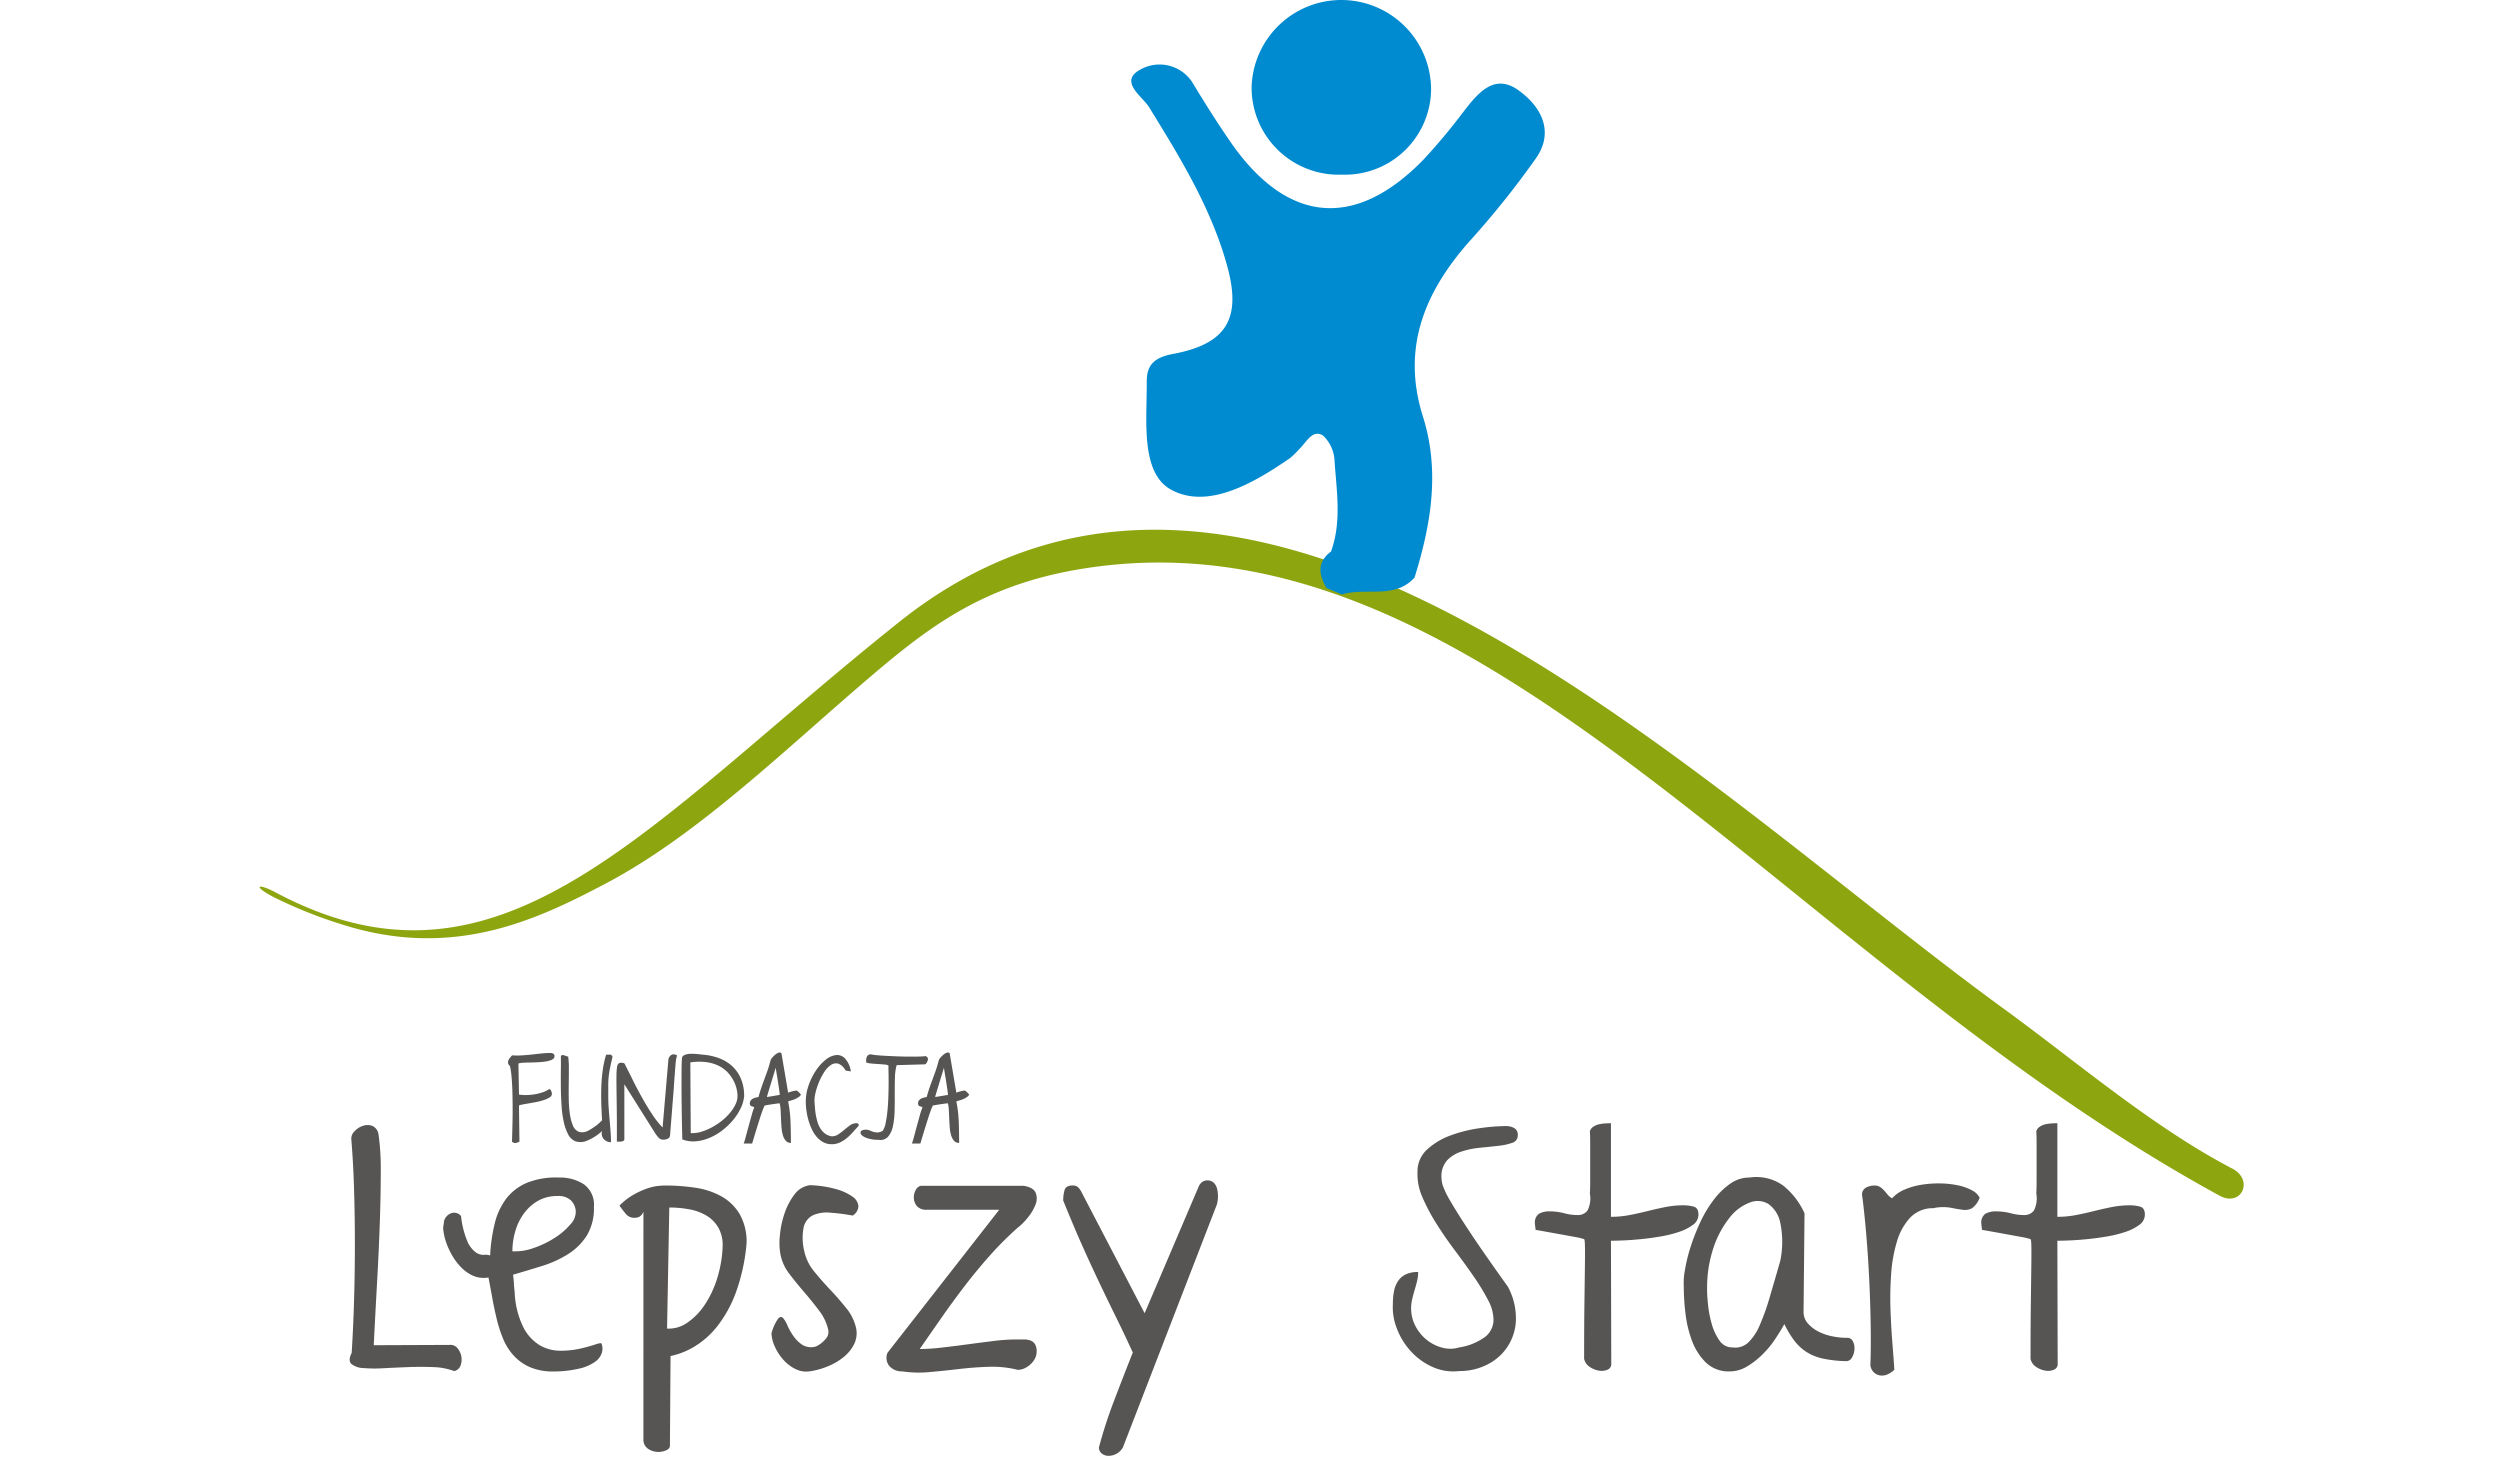 <svg xmlns="http://www.w3.org/2000/svg" xmlns:xlink="http://www.w3.org/1999/xlink" width="260" height="152" viewBox="0 0 260 152"><defs><clipPath id="a"><rect width="206.343" height="151.409" fill="none"/></clipPath></defs><g transform="translate(-6212 -3100)"><rect width="260" height="152" transform="translate(6212 3100)" fill="none"/><g transform="translate(6239 3100)"><g clip-path="url(#a)"><path d="M203.836,124.351C158.882,99.826,127.7,53.442,86.868,58.957c-10.8,1.458-16.62,5.721-22.926,11.065C54.869,77.71,45.692,86.8,35.914,91.931c-6.672,3.5-15.083,7.637-26.116,4.577a48.356,48.356,0,0,1-8.216-3.146c-2.337-1.2-1.912-1.611.148-.518C25.2,105.3,40.048,85.8,66.508,64.692c37.108-29.607,82.439,16.568,114.679,40.069,7.524,5.447,15.561,12.384,23.981,16.777,2.27,1.185.935,4.05-1.332,2.813" fill="#8da610"/><path d="M112.57,61.83l-1.606-.664c-.813-1.387-1.021-2.7.463-3.809,1.109-3.068.589-6.218.371-9.329a3.853,3.853,0,0,0-1.206-2.735c-1.109-.681-1.729.724-2.459,1.4a9.4,9.4,0,0,1-.96.944c-3.779,2.611-8.554,5.373-12.361,3.3-3.239-1.764-2.518-7.241-2.549-11.266-.014-1.757.854-2.509,2.7-2.854,5.648-1.053,7.18-3.707,5.648-9.215-1.666-6-4.877-11.22-8.11-16.459-.682-1.1-3.142-2.647-.971-3.87A4.056,4.056,0,0,1,97.084,8.7c1.238,2.05,2.518,4.08,3.879,6.05,5.884,8.516,12.97,9.173,20.1,1.827a64.12,64.12,0,0,0,4.3-5.167c1.463-1.865,3.116-3.779,5.567-2.016,2.319,1.669,3.741,4.239,1.847,7.013a91.735,91.735,0,0,1-7.01,8.754c-4.651,5.286-7.016,11.088-4.783,18.156,1.795,5.686.841,11.244-.874,16.756-2.112,2.3-5.068.978-7.536,1.752" fill="#008acf"/><path d="M112.572,18.163a9.06,9.06,0,0,1-9.4-8.713c-.007-.186-.008-.372,0-.558a9.336,9.336,0,0,1,18.661.357,8.957,8.957,0,0,1-9,8.919c-.089,0-.179,0-.269,0" fill="#008bd0"/><path d="M9.575,140.7q.165-2.623.249-5.513t.083-5.779q0-2.891-.083-5.663t-.282-5.2a1.044,1.044,0,0,1,.315-.88,2.046,2.046,0,0,1,.9-.581,1.409,1.409,0,0,1,.98.016,1.135,1.135,0,0,1,.631.88,26.371,26.371,0,0,1,.232,3.886q0,2.393-.1,5.3t-.283,6.178q-.182,3.271-.348,6.559l7.9-.033a.923.923,0,0,1,.814.349,1.831,1.831,0,0,1,.4.863,1.767,1.767,0,0,1-.083.93.911.911,0,0,1-.664.582,6.7,6.7,0,0,0-2.193-.415q-1.263-.051-2.59,0t-2.558.116a14.335,14.335,0,0,1-2.109-.017,2.068,2.068,0,0,1-1.245-.432q-.366-.348.033-1.146" fill="#565553"/><path d="M19.153,127.278a1.087,1.087,0,0,1,.216-.681,1.209,1.209,0,0,1,.5-.4.941.941,0,0,1,.581-.049.828.828,0,0,1,.5.332,9.229,9.229,0,0,0,.681,2.674,2.725,2.725,0,0,0,.864,1.1,1.367,1.367,0,0,0,.847.249,1.352,1.352,0,0,1,.631.067,17.479,17.479,0,0,1,.482-3.338,7,7,0,0,1,1.195-2.574,5.331,5.331,0,0,1,2.143-1.644,8.07,8.07,0,0,1,3.354-.549,4.538,4.538,0,0,1,2.574.7,2.621,2.621,0,0,1,1.046,2.358,5.435,5.435,0,0,1-.747,2.989,6.27,6.27,0,0,1-1.959,1.927,11.358,11.358,0,0,1-2.707,1.228q-1.5.467-2.99.9c0,.044.011.16.034.348s.038.388.049.6.028.41.05.6.033.3.033.348a8.956,8.956,0,0,0,.931,3.638,4.642,4.642,0,0,0,1.71,1.826,4.22,4.22,0,0,0,2.092.548,9.183,9.183,0,0,0,2.059-.216,15.666,15.666,0,0,0,1.579-.431c.419-.144.641-.171.664-.083a1.48,1.48,0,0,1,.033.929,1.818,1.818,0,0,1-.681.931,4.484,4.484,0,0,1-1.611.714,11.805,11.805,0,0,1-2.723.315,6.084,6.084,0,0,1-2.425-.431,5,5,0,0,1-1.694-1.18,5.846,5.846,0,0,1-1.113-1.727,13.247,13.247,0,0,1-.68-2.076Q24.4,136.113,24.2,135t-.4-2.141a2.807,2.807,0,0,1-1.561-.166A3.96,3.96,0,0,1,21,131.844a6,6,0,0,1-.946-1.229,7.682,7.682,0,0,1-.631-1.344,5.848,5.848,0,0,1-.3-1.213,1.655,1.655,0,0,1,.033-.78m7.141,2.856a5.642,5.642,0,0,0,2.225-.349,9.961,9.961,0,0,0,2.192-1.063,7.1,7.1,0,0,0,1.628-1.411,1.847,1.847,0,0,0,.531-1.429,1.751,1.751,0,0,0-.5-1.046,1.868,1.868,0,0,0-1.4-.448,3.983,3.983,0,0,0-2.026.5A4.71,4.71,0,0,0,27.49,126.2a5.821,5.821,0,0,0-.9,1.843,7.483,7.483,0,0,0-.3,2.093" fill="#565553"/><path d="M39.917,126.016a1.1,1.1,0,0,1-.382.5,1.028,1.028,0,0,1-.548.133,1.107,1.107,0,0,1-.9-.4q-.332-.4-.664-.864a6.83,6.83,0,0,1,1.478-1.146,8.594,8.594,0,0,1,1.379-.63,5.114,5.114,0,0,1,1.112-.266q.481-.05.748-.05a21.048,21.048,0,0,1,3.188.233,7.9,7.9,0,0,1,2.707.9,5.125,5.125,0,0,1,1.893,1.844,5.8,5.8,0,0,1,.715,3.039,19.982,19.982,0,0,1-1.113,5.114,12.86,12.86,0,0,1-1.927,3.5,8.838,8.838,0,0,1-2.391,2.126,7.917,7.917,0,0,1-2.475.979l-.066,9.334c0,.2-.138.36-.415.482a1.976,1.976,0,0,1-.93.149,1.835,1.835,0,0,1-.947-.332,1.129,1.129,0,0,1-.465-.93Zm2.458,12.156a3.348,3.348,0,0,0,2.109-.615,6.732,6.732,0,0,0,1.81-1.86,10.549,10.549,0,0,0,1.3-2.773,12.819,12.819,0,0,0,.564-3.355,3.689,3.689,0,0,0-.448-1.893,3.536,3.536,0,0,0-1.2-1.229,5.206,5.206,0,0,0-1.76-.665,11.164,11.164,0,0,0-2.143-.2Z" fill="#565553"/><path d="M53.242,138.637a4.759,4.759,0,0,1,.681-1.495q.282-.3.5-.083a2.688,2.688,0,0,1,.465.78,6.629,6.629,0,0,0,.631,1.113,3.47,3.47,0,0,0,.93.914,1.755,1.755,0,0,0,1.412.166,2.845,2.845,0,0,0,.963-.731,1.118,1.118,0,0,0,.332-.9,4.923,4.923,0,0,0-.93-2.043q-.73-.981-1.561-1.944T55.1,132.492a4.8,4.8,0,0,1-.93-2.026,6.689,6.689,0,0,1-.066-1.943,9.708,9.708,0,0,1,.481-2.308,6.815,6.815,0,0,1,1.03-1.976,2.387,2.387,0,0,1,1.611-.98,11.282,11.282,0,0,1,2.69.4,5.49,5.49,0,0,1,1.727.78,1.359,1.359,0,0,1,.631.979,1.18,1.18,0,0,1-.6,1,20.513,20.513,0,0,0-2.359-.3,3.547,3.547,0,0,0-1.76.265,1.852,1.852,0,0,0-.964,1.212,5.686,5.686,0,0,0,.067,2.574,4.86,4.86,0,0,0,1.013,2.06q.78.961,1.677,1.909t1.678,1.927a4.986,4.986,0,0,1,1.013,2.076,2.577,2.577,0,0,1-.216,1.66,4.088,4.088,0,0,1-1.1,1.346,6.45,6.45,0,0,1-1.661.963,8.013,8.013,0,0,1-1.876.514,2.48,2.48,0,0,1-1.429-.232,4.014,4.014,0,0,1-1.245-.93,5.319,5.319,0,0,1-.9-1.345,3.893,3.893,0,0,1-.382-1.478" fill="#565553"/><path d="M66.859,142.623a1.723,1.723,0,0,1-1.345-.531,1.353,1.353,0,0,1-.216-1.4l11.624-14.88H69.416a1.278,1.278,0,0,1-1.062-.381,1.422,1.422,0,0,1-.316-.847,1.485,1.485,0,0,1,.216-.847.747.747,0,0,1,.531-.415H79.447c.686.11,1.107.355,1.262.731a1.623,1.623,0,0,1-.017,1.228,4.916,4.916,0,0,1-.8,1.346,6.2,6.2,0,0,1-1.079,1.079,34.67,34.67,0,0,0-2.856,2.856q-1.331,1.494-2.558,3.089T71.01,136.91q-1.163,1.662-2.358,3.388a20.172,20.172,0,0,0,2.292-.15q1.3-.148,2.657-.332t2.691-.348a19.384,19.384,0,0,1,2.391-.166H79.5a1.875,1.875,0,0,1,.68.116.939.939,0,0,1,.466.382,1.535,1.535,0,0,1,.166.8,1.489,1.489,0,0,1-.166.665,2.149,2.149,0,0,1-.449.6,2.406,2.406,0,0,1-.631.432,1.64,1.64,0,0,1-.714.166,10.951,10.951,0,0,0-3.022-.315q-1.562.05-3.106.232t-3.039.315a11.923,11.923,0,0,1-2.823-.066" fill="#565553"/><path d="M87.291,150.528a46.984,46.984,0,0,1,1.578-4.866q.978-2.574,1.943-5-.9-1.959-1.694-3.571t-1.628-3.354Q86.66,132,85.713,129.9t-2.142-5.049a4.161,4.161,0,0,1,.133-1.046q.132-.513.83-.514a.854.854,0,0,1,.549.149,1.773,1.773,0,0,1,.381.515l6.577,12.621,5.613-13.153a1.154,1.154,0,0,1,.4-.515,1.019,1.019,0,0,1,.565-.15.939.939,0,0,1,.664.3,1.439,1.439,0,0,1,.316.664,3.347,3.347,0,0,1,.066.814,3.032,3.032,0,0,1-.116.747l-9.765,25.243a1.662,1.662,0,0,1-.7.681,1.7,1.7,0,0,1-.83.2,1.124,1.124,0,0,1-.681-.249.774.774,0,0,1-.282-.631" fill="#565553"/><path d="M117.861,135.548a6.576,6.576,0,0,1,.116-1.263,2.841,2.841,0,0,1,.415-1.046,2.03,2.03,0,0,1,.8-.7,2.9,2.9,0,0,1,1.295-.249,3.931,3.931,0,0,1-.117.963c-.077.311-.16.614-.249.913s-.172.609-.249.931a4.174,4.174,0,0,0-.116.979,3.9,3.9,0,0,0,.448,1.826,4.428,4.428,0,0,0,1.18,1.446,4.314,4.314,0,0,0,1.627.813,3.161,3.161,0,0,0,1.76-.033,6.061,6.061,0,0,0,2.707-1.112,2.278,2.278,0,0,0,.847-1.678,4.367,4.367,0,0,0-.565-2.125,22,22,0,0,0-1.494-2.458q-.9-1.3-1.943-2.69t-1.926-2.791a19.464,19.464,0,0,1-1.462-2.756,5.88,5.88,0,0,1-.515-2.624,3.065,3.065,0,0,1,1.013-2.359,7.359,7.359,0,0,1,2.458-1.461,14.392,14.392,0,0,1,3.023-.747,20.373,20.373,0,0,1,2.707-.216,1.8,1.8,0,0,1,.846.2.778.778,0,0,1,.382.763.786.786,0,0,1-.581.781,6.3,6.3,0,0,1-1.478.315q-.9.1-1.909.2a8.708,8.708,0,0,0-1.91.4,3.527,3.527,0,0,0-1.478.914,2.487,2.487,0,0,0-.582,1.776,3.149,3.149,0,0,0,.133.815,8.7,8.7,0,0,0,.8,1.643q.663,1.163,2.059,3.272t3.919,5.629a6.92,6.92,0,0,1,.83,3.073,5.328,5.328,0,0,1-2.657,4.849,6.258,6.258,0,0,1-3.222.847,5.248,5.248,0,0,1-2.806-.432,6.81,6.81,0,0,1-2.259-1.644,7.346,7.346,0,0,1-1.445-2.374,5.991,5.991,0,0,1-.4-2.591" fill="#565553"/><path d="M132.7,127.909q0-.066-.033-.315c-.022-.166-.033-.271-.033-.316a1.127,1.127,0,0,1,.415-1.046,2.225,2.225,0,0,1,1.146-.25,6.153,6.153,0,0,1,1.511.2,5.2,5.2,0,0,0,1.411.183,1.213,1.213,0,0,0,.98-.466,2.766,2.766,0,0,0,.249-1.776q.033-.432.034-1.329v-3.786c0-.6-.012-1.051-.034-1.362a.9.9,0,0,1,.382-.481,1.762,1.762,0,0,1,.615-.25,4.689,4.689,0,0,1,.664-.083c.221-.011.4-.017.532-.017v9.733a10.223,10.223,0,0,0,1.943-.183q.946-.183,1.876-.416t1.843-.415a9.612,9.612,0,0,1,1.877-.183,4.2,4.2,0,0,1,1.046.133c.344.089.515.365.515.831a1.3,1.3,0,0,1-.564,1.063,5.067,5.067,0,0,1-1.429.73,12.143,12.143,0,0,1-1.926.482q-1.063.183-2.076.282t-1.86.134c-.564.021-.98.033-1.245.033l.033,12.92a.659.659,0,0,1-.449.514,1.591,1.591,0,0,1-.863.067,2.4,2.4,0,0,1-.93-.382,1.356,1.356,0,0,1-.581-.83q0-3.588.033-5.962t.05-3.82q.017-1.445,0-2.042c-.012-.4-.039-.61-.083-.632a6.782,6.782,0,0,0-.98-.233q-.716-.131-1.545-.282t-1.561-.282c-.487-.088-.808-.144-.963-.166" fill="#565553"/><path d="M148.117,133.854a7.081,7.081,0,0,1,.116-1.776,17.015,17.015,0,0,1,.581-2.375,21.687,21.687,0,0,1,1-2.558,12.4,12.4,0,0,1,1.395-2.341,7.749,7.749,0,0,1,1.727-1.694,3.467,3.467,0,0,1,2.025-.648,4.786,4.786,0,0,1,3.5.847,7.758,7.758,0,0,1,2.209,2.874l-.1,10.229a1.791,1.791,0,0,0,.465,1.245,3.778,3.778,0,0,0,1.129.848,5.519,5.519,0,0,0,1.445.481,7.543,7.543,0,0,0,1.411.15.639.639,0,0,1,.665.332,1.554,1.554,0,0,1,.182.813,1.91,1.91,0,0,1-.232.848.718.718,0,0,1-.548.431,12.869,12.869,0,0,1-2.491-.265,5.288,5.288,0,0,1-1.761-.715,4.957,4.957,0,0,1-1.262-1.2,10.357,10.357,0,0,1-1-1.678q-.4.73-.98,1.6a10.068,10.068,0,0,1-1.329,1.593,8.247,8.247,0,0,1-1.594,1.23,3.453,3.453,0,0,1-1.777.5,3.386,3.386,0,0,1-2.507-.946,6.257,6.257,0,0,1-1.445-2.309,12.179,12.179,0,0,1-.664-2.873,24.253,24.253,0,0,1-.166-2.641m2.424.266c0,.377.033.9.1,1.562a11.463,11.463,0,0,0,.381,1.992,5.611,5.611,0,0,0,.8,1.727,1.6,1.6,0,0,0,1.378.731,1.988,1.988,0,0,0,1.628-.515,5.45,5.45,0,0,0,1.195-1.81,23.571,23.571,0,0,0,1.03-2.89q.5-1.694,1.1-3.786a9.791,9.791,0,0,0,0-3.969,3.147,3.147,0,0,0-1.246-1.96,2.192,2.192,0,0,0-1.943-.133,4.841,4.841,0,0,0-2.075,1.562,10.12,10.12,0,0,0-1.661,3.072,13.035,13.035,0,0,0-.681,4.417" fill="#565553"/><path d="M167.52,141.959q.066-1.7.033-4.02t-.149-4.782q-.117-2.457-.316-4.8t-.432-4.068a.8.8,0,0,1,.416-.78,1.866,1.866,0,0,1,.88-.216,1.032,1.032,0,0,1,.565.149,2.146,2.146,0,0,1,.415.349q.181.2.365.432a1.546,1.546,0,0,0,.482.4,3.61,3.61,0,0,1,1.311-.913,7.42,7.42,0,0,1,1.761-.5,11.1,11.1,0,0,1,1.943-.133,9.469,9.469,0,0,1,1.843.2,5.2,5.2,0,0,1,1.445.515,1.791,1.791,0,0,1,.8.764,2.258,2.258,0,0,1-.814,1.112,1.567,1.567,0,0,1-.946.149q-.532-.066-1.262-.215a4.753,4.753,0,0,0-1.794.049,3.256,3.256,0,0,0-2.424,1,6.265,6.265,0,0,0-1.362,2.475,15.089,15.089,0,0,0-.6,3.388,34.82,34.82,0,0,0-.067,3.72q.067,1.842.2,3.5t.2,2.724a2.338,2.338,0,0,1-.648.448,1.437,1.437,0,0,1-.747.15,1.2,1.2,0,0,1-1.1-1.1" fill="#565553"/><path d="M179.127,127.909q0-.066-.033-.315c-.022-.166-.033-.271-.033-.316a1.127,1.127,0,0,1,.415-1.046,2.225,2.225,0,0,1,1.146-.25,6.153,6.153,0,0,1,1.511.2,5.2,5.2,0,0,0,1.411.183,1.213,1.213,0,0,0,.98-.466,2.766,2.766,0,0,0,.249-1.776q.033-.432.034-1.329v-3.786c0-.6-.012-1.051-.034-1.362a.9.9,0,0,1,.382-.481,1.762,1.762,0,0,1,.615-.25,4.689,4.689,0,0,1,.664-.083c.221-.011.4-.017.532-.017v9.733a10.223,10.223,0,0,0,1.943-.183q.946-.183,1.876-.416t1.843-.415a9.612,9.612,0,0,1,1.877-.183,4.2,4.2,0,0,1,1.046.133c.343.089.515.365.515.831a1.3,1.3,0,0,1-.564,1.063,5.067,5.067,0,0,1-1.429.73,12.17,12.17,0,0,1-1.926.482q-1.063.183-2.076.282t-1.86.134c-.564.021-.98.033-1.245.033l.033,12.92a.659.659,0,0,1-.449.514,1.591,1.591,0,0,1-.863.067,2.4,2.4,0,0,1-.93-.382,1.356,1.356,0,0,1-.581-.83q0-3.588.033-5.962t.05-3.82q.017-1.445,0-2.042c-.012-.4-.039-.61-.083-.632a6.782,6.782,0,0,0-.98-.233q-.716-.131-1.545-.282t-1.561-.282c-.487-.088-.808-.144-.963-.166" fill="#565553"/><path d="M26.248,118.729c.007-.273.018-.615.029-1.025s.021-.855.03-1.335.009-.981.005-1.5-.014-1.025-.029-1.517-.043-.953-.082-1.383a8.379,8.379,0,0,0-.164-1.1.531.531,0,0,1-.193-.287.515.515,0,0,1,.023-.288.98.98,0,0,1,.164-.275c.074-.09.151-.178.229-.264a7.378,7.378,0,0,0,.989.006c.348-.019.695-.049,1.043-.088s.687-.076,1.019-.111a8.834,8.834,0,0,1,.92-.053.637.637,0,0,1,.3.071.275.275,0,0,1,.135.269.338.338,0,0,1-.129.27,1.061,1.061,0,0,1-.352.175,2.96,2.96,0,0,1-.592.123c-.23.028-.467.047-.708.059s-.481.02-.715.024-.445.009-.632.017a3.841,3.841,0,0,0-.452.041c-.113.02-.17.049-.17.088l.059,3.187a4.209,4.209,0,0,0,.768.052,5.766,5.766,0,0,0,.855-.076,5.182,5.182,0,0,0,.825-.205,2.612,2.612,0,0,0,.68-.334c.094,0,.166.061.217.182a.842.842,0,0,1,.076.322.444.444,0,0,1-.252.369,2.809,2.809,0,0,1-.633.28,6.3,6.3,0,0,1-.825.205q-.445.083-.827.147t-.632.117c-.168.035-.252.068-.252.1l.047,3.737a1.4,1.4,0,0,1-.387.141.456.456,0,0,1-.386-.141" fill="#565553"/><path d="M35.618,117.628a5.272,5.272,0,0,1-1.623,1.025,1.659,1.659,0,0,1-1.159.036,1.509,1.509,0,0,1-.762-.739,5.108,5.108,0,0,1-.451-1.305,11.512,11.512,0,0,1-.222-1.67q-.06-.907-.071-1.822t0-1.774q.012-.861,0-1.518.036-.117.123-.129a.552.552,0,0,1,.2.018,2.174,2.174,0,0,1,.228.076.882.882,0,0,0,.211.059,8.763,8.763,0,0,1,.07,1.213q0,.719-.012,1.534t0,1.652a12.148,12.148,0,0,0,.112,1.54,4.894,4.894,0,0,0,.31,1.207,1.154,1.154,0,0,0,.6.667,1.243,1.243,0,0,0,.985-.1,5.746,5.746,0,0,0,1.458-1.083q-.046-.762-.076-1.617t-.006-1.746a16.737,16.737,0,0,1,.141-1.774,10.452,10.452,0,0,1,.363-1.693c.132,0,.261,0,.386-.006s.219.072.281.228q-.176.728-.269,1.207c-.063.321-.108.617-.135.89s-.041.561-.041.861v1.119c0,.407.014.808.041,1.206s.059.8.094,1.2.068.8.1,1.194.047.8.047,1.207a1.03,1.03,0,0,1-.422-.088.9.9,0,0,1-.521-.615.874.874,0,0,1,.018-.457" fill="#565553"/><path d="M37.153,118.729q.01-1.828-.006-3.146t-.029-2.231q-.012-.914-.006-1.471a6.2,6.2,0,0,1,.053-.854.747.747,0,0,1,.146-.4.389.389,0,0,1,.287-.1,1.089,1.089,0,0,1,.258.029c.078.02.136.092.175.217q.329.633.75,1.493t.926,1.77q.5.906,1.06,1.762a9.749,9.749,0,0,0,1.142,1.464l.609-7.122a.785.785,0,0,1,.27-.41.475.475,0,0,1,.293-.082.936.936,0,0,1,.339.117,2.434,2.434,0,0,0-.094.346c-.023.121-.045.291-.064.51s-.043.507-.07.866-.063.828-.1,1.406-.1,1.287-.164,2.126-.147,1.854-.241,3.04a.408.408,0,0,1-.246.369,1.024,1.024,0,0,1-.422.1.668.668,0,0,1-.5-.182,3.624,3.624,0,0,1-.387-.5l-3.2-5.084v5.74a.146.146,0,0,1-.07.129.522.522,0,0,1-.159.071.976.976,0,0,1-.181.029c-.063,0-.11.006-.14.006l-.112-.006-.111-.006" fill="#565553"/><path d="M43.96,118.506q-.048-1.966-.065-3.344t-.017-2.3q0-.921.005-1.448c0-.35.008-.618.012-.8s.01-.307.018-.37a1.437,1.437,0,0,0,.011-.152.348.348,0,0,1,.153-.305,1.023,1.023,0,0,1,.386-.152,2.389,2.389,0,0,1,.516-.041c.187,0,.367.014.539.029s.32.032.445.047.207.024.246.024a6.115,6.115,0,0,1,1.681.4,4.07,4.07,0,0,1,1.323.85,3.748,3.748,0,0,1,.868,1.3,4.617,4.617,0,0,1,.31,1.746,3.6,3.6,0,0,1-.351,1.253,5.87,5.87,0,0,1-.791,1.231,7.072,7.072,0,0,1-1.113,1.071,5.977,5.977,0,0,1-1.33.785,4.672,4.672,0,0,1-1.429.364,3.193,3.193,0,0,1-1.417-.194m.878-.656h.223a3.18,3.18,0,0,0,.931-.158,5.881,5.881,0,0,0,1.025-.433,6.933,6.933,0,0,0,1-.65,6.055,6.055,0,0,0,.855-.809,4.245,4.245,0,0,0,.6-.9,2.076,2.076,0,0,0,.229-.931,3.369,3.369,0,0,0-.088-.691,3.552,3.552,0,0,0-.305-.844,3.909,3.909,0,0,0-.574-.838,3.228,3.228,0,0,0-.9-.7,4.119,4.119,0,0,0-1.294-.416,5.864,5.864,0,0,0-1.746.017Z" fill="#565553"/><path d="M54.094,114.746a2.762,2.762,0,0,0-.311.029l-.462.065c-.164.023-.321.048-.469.076s-.25.045-.305.053c-.008,0-.019.011-.035.035a1.264,1.264,0,0,0-.076.158c-.035.082-.084.2-.146.369s-.141.393-.234.686-.209.66-.346,1.1-.3.979-.486,1.612h-.879c.07-.188.152-.461.246-.821s.194-.729.3-1.112.205-.742.3-1.078a5.113,5.113,0,0,1,.246-.727.124.124,0,0,0-.093-.088c-.047-.011-.1-.025-.147-.041a.359.359,0,0,1-.14-.082.312.312,0,0,1-.077-.211.525.525,0,0,1,.082-.3.675.675,0,0,1,.211-.193,1.087,1.087,0,0,1,.288-.117,2.821,2.821,0,0,1,.322-.064q.186-.681.346-1.12c.1-.292.206-.57.3-.832s.2-.537.3-.825.21-.66.328-1.113a1.713,1.713,0,0,1,.181-.24,2.176,2.176,0,0,1,.305-.293,1.155,1.155,0,0,1,.339-.194.258.258,0,0,1,.287.059l.7,4.112a.626.626,0,0,1,.169-.076c.083-.027.17-.053.264-.076s.183-.043.269-.059a.567.567,0,0,1,.188-.011.424.424,0,0,1,.1.064,1.292,1.292,0,0,1,.141.123q.07.07.129.141a.2.2,0,0,1,.058.117.847.847,0,0,1-.258.246,2.724,2.724,0,0,1-.345.188,2.567,2.567,0,0,1-.375.133c-.129.036-.244.07-.345.1a13.288,13.288,0,0,1,.252,2.162q.039,1.131.04,2.161a.679.679,0,0,1-.539-.228,1.556,1.556,0,0,1-.3-.586,3.964,3.964,0,0,1-.141-.814q-.034-.456-.053-.914c-.011-.3-.025-.6-.041-.873a3.756,3.756,0,0,0-.093-.7m-.41-3.713q-.34,1.112-.527,1.728c-.125.41-.217.712-.276.908s-.1.336-.111.422l1.324-.223v-.094c-.016-.148-.041-.345-.077-.592s-.074-.5-.117-.767-.086-.524-.128-.774-.073-.452-.088-.608" fill="#565553"/><path d="M56.8,114.582a5.136,5.136,0,0,1,.293-1.7,6.711,6.711,0,0,1,.744-1.517,4.939,4.939,0,0,1,1-1.125,2.154,2.154,0,0,1,1.072-.509,1.153,1.153,0,0,1,.949.322,2.5,2.5,0,0,1,.627,1.37.744.744,0,0,1-.1-.012c-.055-.007-.116-.016-.182-.028l-.182-.035a.54.54,0,0,1-.1-.03,1.4,1.4,0,0,0-.75-.7.921.921,0,0,0-.756.141,2.47,2.47,0,0,0-.691.731,6.221,6.221,0,0,0-.556,1.067A6.86,6.86,0,0,0,57.8,113.7a3.277,3.277,0,0,0-.087.966c.015.172.031.369.046.592a7.026,7.026,0,0,0,.088.7,6.369,6.369,0,0,0,.176.738,2.678,2.678,0,0,0,.305.673,2.022,2.022,0,0,0,.474.522,1.543,1.543,0,0,0,.691.287,1.242,1.242,0,0,0,.7-.211,6.251,6.251,0,0,0,.615-.469c.2-.171.4-.327.6-.468a1.106,1.106,0,0,1,.65-.211.175.175,0,0,1,.14.012.221.221,0,0,1,.088.094.2.2,0,0,1,.018.129.143.143,0,0,1-.07.105c-.2.21-.391.426-.586.644a5.144,5.144,0,0,1-.621.591,3.268,3.268,0,0,1-.7.434,2,2,0,0,1-.832.17,1.79,1.79,0,0,1-.884-.217,2.455,2.455,0,0,1-.691-.568,3.466,3.466,0,0,1-.51-.815,6.214,6.214,0,0,1-.345-.948,7.121,7.121,0,0,1-.2-.973,6.845,6.845,0,0,1-.064-.9" fill="#565553"/><path d="M63.464,117.569a1.81,1.81,0,0,0,.709.205,1.039,1.039,0,0,0,.638-.182,2.1,2.1,0,0,0,.287-.76,11.192,11.192,0,0,0,.182-1.166q.071-.651.1-1.376c.019-.485.031-.951.035-1.4s0-.857-.006-1.224-.012-.652-.012-.855a.909.909,0,0,0-.41-.1c-.21-.02-.443-.038-.7-.053s-.5-.035-.726-.059a1.284,1.284,0,0,1-.486-.117c0-.1,0-.2.011-.3a.914.914,0,0,1,.059-.263.431.431,0,0,1,.152-.194.468.468,0,0,1,.281-.076,3.786,3.786,0,0,0,.58.088c.278.027.6.051.961.07s.75.037,1.159.053.807.025,1.19.029.734,0,1.054-.006.57-.023.75-.046a.44.44,0,0,1,.181.134.336.336,0,0,1,.053.194.437.437,0,0,1-.029.14,1.378,1.378,0,0,1-.071.164.631.631,0,0,1-.1.147.224.224,0,0,1-.129.076l-2.928.082a5.568,5.568,0,0,0-.176,1.341q-.024.8-.018,1.693t-.017,1.763a8.334,8.334,0,0,1-.176,1.559,2.444,2.444,0,0,1-.5,1.083,1.075,1.075,0,0,1-.99.328,3.543,3.543,0,0,1-1.359-.235c-.3-.14-.467-.283-.51-.427s.024-.258.2-.34a1.083,1.083,0,0,1,.755.029" fill="#565553"/><path d="M71.589,114.746a2.762,2.762,0,0,0-.311.029l-.462.065c-.164.023-.321.048-.469.076s-.25.045-.305.053c-.008,0-.019.011-.035.035a1.263,1.263,0,0,0-.076.158c-.035.082-.084.2-.146.369s-.141.393-.234.686-.209.66-.346,1.1-.3.979-.486,1.612H67.84c.07-.188.152-.461.246-.821s.194-.729.3-1.112.2-.742.3-1.078a5.113,5.113,0,0,1,.246-.727.124.124,0,0,0-.093-.088c-.047-.011-.1-.025-.147-.041a.359.359,0,0,1-.14-.082.312.312,0,0,1-.077-.211.525.525,0,0,1,.082-.3.675.675,0,0,1,.211-.193,1.087,1.087,0,0,1,.288-.117,2.821,2.821,0,0,1,.322-.064q.186-.681.346-1.12c.1-.292.206-.57.3-.832s.2-.537.3-.825.21-.66.328-1.113a1.713,1.713,0,0,1,.181-.24,2.176,2.176,0,0,1,.305-.293,1.155,1.155,0,0,1,.339-.194.258.258,0,0,1,.287.059l.7,4.112a.626.626,0,0,1,.169-.076c.083-.027.17-.053.264-.076s.183-.043.269-.059a.567.567,0,0,1,.188-.011.424.424,0,0,1,.1.064,1.291,1.291,0,0,1,.141.123q.071.07.129.141a.2.2,0,0,1,.058.117.847.847,0,0,1-.258.246,2.724,2.724,0,0,1-.345.188,2.567,2.567,0,0,1-.375.133c-.129.036-.244.07-.345.1a13.288,13.288,0,0,1,.252,2.162q.039,1.131.04,2.161a.679.679,0,0,1-.539-.228,1.556,1.556,0,0,1-.3-.586,3.964,3.964,0,0,1-.141-.814q-.035-.456-.053-.914c-.011-.3-.025-.6-.041-.873a3.755,3.755,0,0,0-.093-.7m-.41-3.713q-.34,1.112-.527,1.728c-.125.41-.217.712-.276.908s-.1.336-.111.422l1.324-.223v-.094c-.016-.148-.041-.345-.077-.592s-.074-.5-.117-.767-.086-.524-.128-.774-.073-.452-.088-.608" fill="#565553"/></g></g></g></svg>